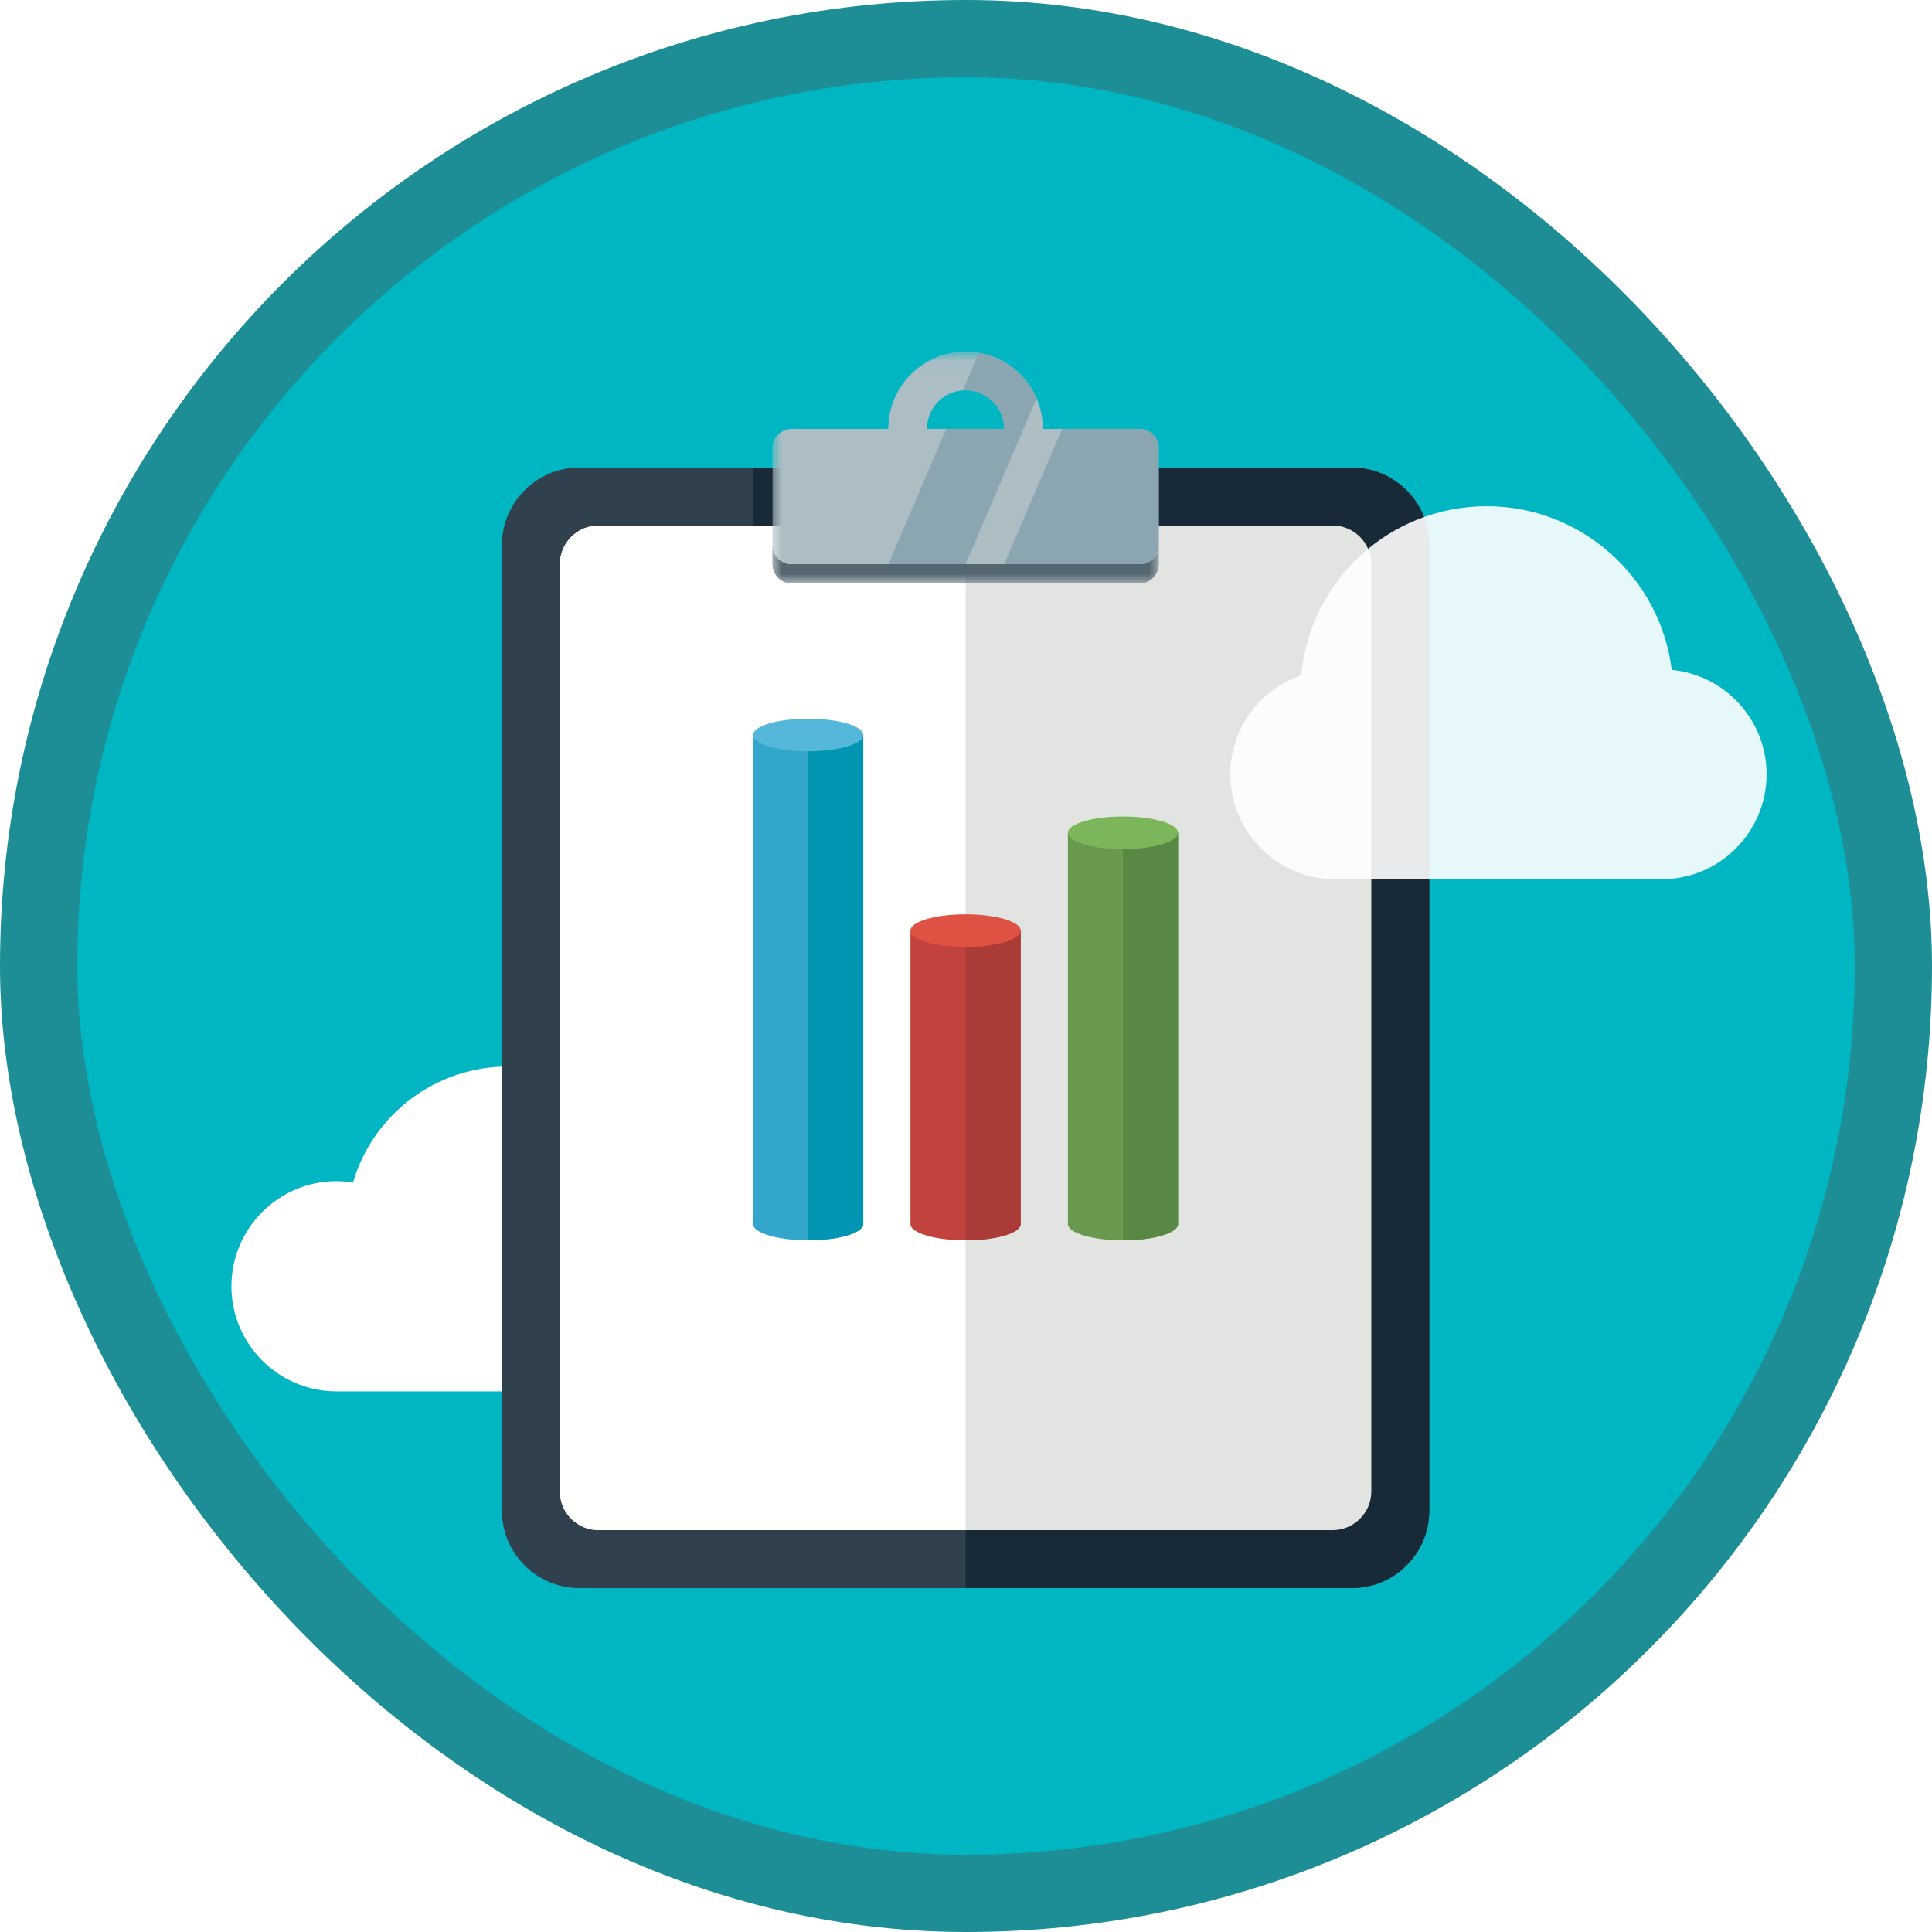 <?xml version="1.0" encoding="UTF-8"?>
<svg width="100px" height="100px" viewBox="0 0 100 100" version="1.1" xmlns="http://www.w3.org/2000/svg" xmlns:xlink="http://www.w3.org/1999/xlink">
    <!-- Generator: Sketch 55.2 (78181) - https://sketchapp.com -->
    <title>Set up financial management in Microsoft Dynamics 365 Business Central/set-up-the-chart-of-accounts-in-dynamics-365-business-central</title>
    <desc>Created with Sketch.</desc>
    <defs>
        <rect id="path-1" x="0" y="0" width="96" height="96" rx="48"></rect>
        <filter x="-8.2%" y="-6.2%" width="116.3%" height="112.5%" filterUnits="objectBoundingBox" id="filter-3">
            <feOffset dx="0" dy="2" in="SourceAlpha" result="shadowOffsetOuter1"></feOffset>
            <feColorMatrix values="0 0 0 0 0   0 0 0 0 0   0 0 0 0 0  0 0 0 0.1 0" type="matrix" in="shadowOffsetOuter1" result="shadowMatrixOuter1"></feColorMatrix>
            <feMerge>
                <feMergeNode in="shadowMatrixOuter1"></feMergeNode>
                <feMergeNode in="SourceGraphic"></feMergeNode>
            </feMerge>
        </filter>
        <polygon id="path-4" points="0.001 0.04 20.001 0.04 20.001 12 0.001 12"></polygon>
    </defs>
    <g id="Badges" stroke="none" stroke-width="1" fill="none" fill-rule="evenodd">
        <g id="Set-up-financial-management-in-Microsoft-Dynamics-365-Business-Central" transform="translate(-50, -860)">
            <g id="Set-up-financial-management-in-Microsoft-Dynamics-365-Business-Central/set-up-the-chart-of-accounts-in-dynamics-365-business-central" transform="translate(50, 860)">
                <g id="Mask" transform="translate(2, 2)">
                    <mask id="mask-2" fill="white">
                        <use xlink:href="#path-1"></use>
                    </mask>
                    <use id="BG" fill="#01B6C3" xlink:href="#path-1"></use>
                    <g id="Clipboard-Stats" mask="url(#mask-2)">
                        <g transform="translate(9.978, 14.2)">
                            <path d="M14.345,55.818 L5.441,55.818 C2.441,55.818 0,53.377 0,50.377 C0,47.377 2.441,44.936 5.441,44.936 C5.717,44.936 5.993,44.961 6.29,45.013 C7.343,41.449 10.588,39 14.345,39 C18.982,39 22.754,42.772 22.754,47.409 C22.754,52.046 18.982,55.818 14.345,55.818 Z" id="Cloud" fill="#FFFFFF" fill-rule="nonzero"></path>
                            <g id="Group-4" filter="url(#filter-3)" stroke-width="1" fill="none" fill-rule="evenodd" transform="translate(14, 0)">
                                <path d="M4.001,64 C1.801,64 0.001,62.2 0.001,60 L0.001,10 C0.001,7.8 1.801,6 4.001,6 L44.001,6 C46.201,6 48.001,7.8 48.001,10 L48.001,60 C48.001,62.2 46.201,64 44.001,64 L4.001,64" id="Fill-18" fill="#30404D"></path>
                                <path d="M44.001,6 L24.001,6 L24.001,64 L44.001,64 C46.201,64 48.001,62.2 48.001,60 L48.001,10 C48.001,7.8 46.201,6 44.001,6" id="Fill-19" fill="#182A37"></path>
                                <path d="M5.001,61 C3.901,61 3.001,60.101 3.001,59 L3.001,11 C3.001,9.899 3.901,9 5.001,9 L43.001,9 C44.101,9 45.001,9.899 45.001,11 L45.001,59 C45.001,60.101 44.101,61 43.001,61 L5.001,61" id="Fill-20" fill="#E1E4E1"></path>
                                <path d="M24.001,9 L5.001,9 C3.901,9 3.001,9.899 3.001,11 L3.001,59 C3.001,60.101 3.901,61 5.001,61 L24.001,61 L24.001,9" id="Fill-21" fill="#FFFFFE"></path>
                                <g id="Group-25" transform="translate(14, 0)">
                                    <mask id="mask-5" fill="white">
                                        <use xlink:href="#path-4"></use>
                                    </mask>
                                    <g id="Clip-23"></g>
                                    <path d="M19.001,11 L1.001,11 C0.451,11 0.001,10.55 0.001,10 L0.001,11 C0.001,11.55 0.451,12 1.001,12 L19.001,12 C19.551,12 20.001,11.55 20.001,11 L20.001,10 C20.001,10.55 19.551,11 19.001,11" id="Fill-22" fill="#546670" mask="url(#mask-5)"></path>
                                    <path d="M10.001,2 C11.104,2 12.001,2.897 12.001,4 L8.001,4 C8.001,2.897 8.897,2 10.001,2 Z M19.001,4 L14.001,4 C14.001,1.791 12.21,0 10.001,0 C7.792,0 6.001,1.791 6.001,4 L1.001,4 C0.451,4 0.001,4.45 0.001,5 L0.001,10 C0.001,10.55 0.451,11 1.001,11 L19.001,11 C19.551,11 20.001,10.55 20.001,10 L20.001,5 C20.001,4.45 19.551,4 19.001,4 L19.001,4 Z" id="Fill-24" fill="#ADBDC4" mask="url(#mask-5)"></path>
                                </g>
                                <polygon id="Fill-26" fill="#182A37" points="13.001 9 14.001 9 14.001 6 13.001 6"></polygon>
                                <path d="M34.001,10 L34.001,5 C34.001,4.45 33.551,4 33.001,4 L29.001,4 L26.001,11 L33.001,11 C33.551,11 34.001,10.55 34.001,10" id="Fill-33" fill="#8BA6B1"></path>
                                <path d="M24.686,0.069 L23.852,2.015 C23.902,2.011 23.95,2 24.001,2 C25.104,2 26.001,2.897 26.001,4 L23.001,4 L20.001,11 L24.001,11 L27.676,2.424 C27.151,1.202 26.033,0.303 24.686,0.069" id="Fill-34" fill="#8BA6B1"></path>
                            </g>
                            <g id="Group-8" stroke-width="1" fill="none" fill-rule="evenodd" transform="translate(27, 21)">
                                <path d="M16.296,5.906 L16.296,26.156 C16.296,26.622 17.571,27 19.148,27 C20.725,27 22,26.622 22,26.156 L22,5.906 L16.296,5.906" id="Fill-878" fill="#69994E"></path>
                                <path d="M8.148,10.969 L8.148,26.156 C8.148,26.622 9.425,27 11,27 C12.575,27 13.852,26.622 13.852,26.156 L13.852,10.969 L8.148,10.969" id="Fill-879" fill="#C2423D"></path>
                                <path d="M0,0.844 L0,26.156 C0,26.622 1.277,27 2.852,27 C4.426,27 5.704,26.622 5.704,26.156 L5.704,0.844 L0,0.844" id="Fill-880" fill="#33A7CB"></path>
                                <path d="M2.852,0.844 L2.852,27 C4.426,27 5.704,26.622 5.704,26.156 L5.704,0.844 L2.852,0.844" id="Fill-881" fill="#0095B2"></path>
                                <path d="M11,10.969 L11,27 C12.575,27 13.852,26.622 13.852,26.156 L13.852,10.969 L11,10.969" id="Fill-882" fill="#AB3B37"></path>
                                <path d="M19.148,5.906 L19.148,27 C20.725,27 22,26.622 22,26.156 L22,5.906 L19.148,5.906" id="Fill-883" fill="#598844"></path>
                                <path d="M22,5.906 C22,6.372 20.725,6.75 19.148,6.75 C17.571,6.75 16.296,6.372 16.296,5.906 C16.296,5.44 17.571,5.062 19.148,5.062 C20.725,5.062 22,5.44 22,5.906" id="Fill-884" fill="#7CB65A"></path>
                                <path d="M13.852,10.969 C13.852,11.434 12.575,11.812 11,11.812 C9.425,11.812 8.148,11.434 8.148,10.969 C8.148,10.503 9.425,10.125 11,10.125 C12.575,10.125 13.852,10.503 13.852,10.969" id="Fill-885" fill="#DF5142"></path>
                                <path d="M5.704,0.844 C5.704,1.31 4.426,1.688 2.852,1.688 C1.277,1.688 0,1.31 0,0.844 C0,0.378 1.277,0 2.852,0 C4.426,0 5.704,0.378 5.704,0.844" id="Fill-886" fill="#55B7D9"></path>
                            </g>
                            <path d="M74.03,29.309 L57.134,29.309 C54.14,29.309 51.704,26.873 51.704,23.878 C51.704,21.548 53.193,19.501 55.377,18.756 C55.833,13.812 59.97,10 64.979,10 C69.86,10 73.964,13.679 74.551,18.472 C77.302,18.736 79.461,21.06 79.461,23.878 C79.461,26.873 77.024,29.309 74.03,29.309 Z" id="Cloud" fill="#FFFFFF" fill-rule="nonzero" opacity="0.9"></path>
                        </g>
                    </g>
                </g>
                <g id="Dynamic-Border" stroke="#1D8E96" stroke-width="4">
                    <rect id="Azure-Border" x="2" y="2" width="96" height="96" rx="48"></rect>
                </g>
            </g>
        </g>
    </g>
</svg>